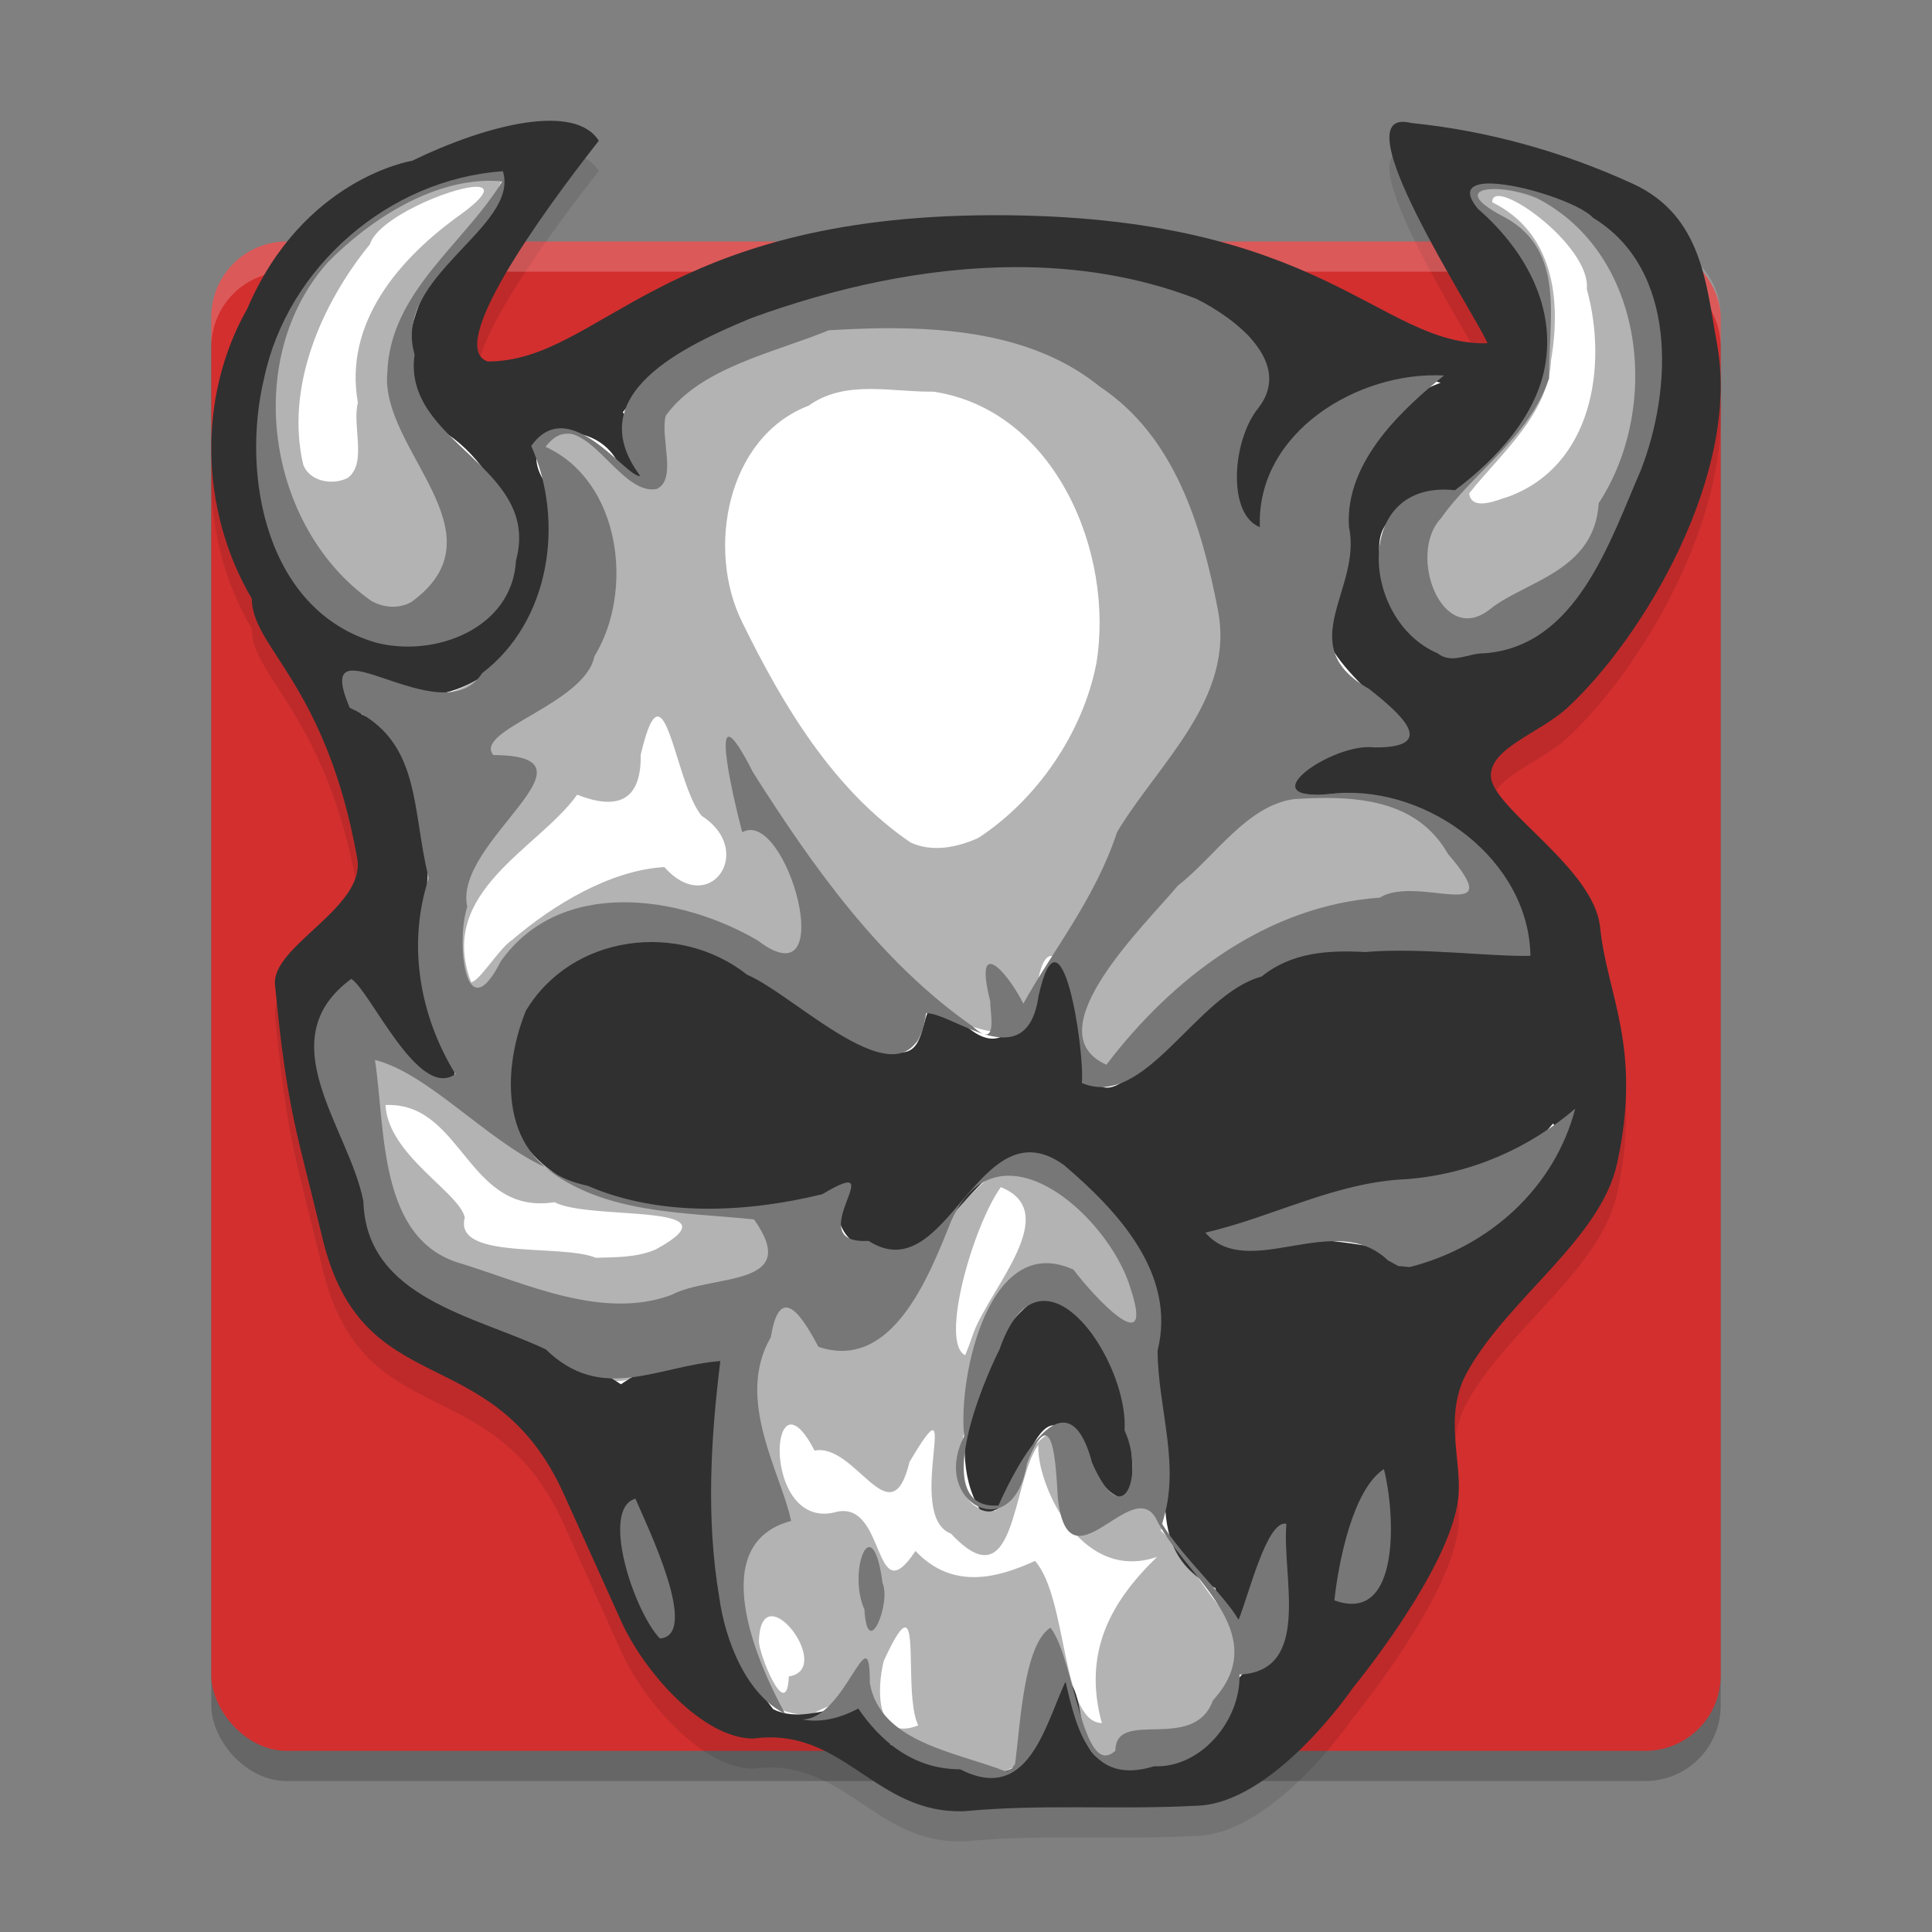 <svg xmlns="http://www.w3.org/2000/svg" width="64" height="64" version="1.1">
 <rect width="100%" height="100%" fill="#808080" stroke="none"/>
 <rect style="opacity:0.2" width="50" height="50" x="7" y="9" rx="2.5" ry="2.5"/>
 <rect style="fill:#d32f2f" width="50" height="50" x="7" y="8" rx="2.5" ry="2.5"/>
 <path style="opacity:0.1" d="m 18.203,5 c -1.256,0.004 -2.975,0.559 -4.551,1.324 0,0 -3.608,0.568 -5.461,4.906 -1.666,2.936 -1.554,6.706 0.148,9.598 0.005,1.64 2.457,2.803 3.496,8.605 0.292,1.631 -2.848,2.903 -2.727,4.184 0.403,4.257 0.759,4.972 1.562,8.359 1.333,5.615 5.638,3.266 8.012,8.531 l 1.887,4.184 c 0.773,1.715 2.731,3.908 4.391,3.898 3.013,-0.401 4.014,2.54 7.02,2.406 2.573,-0.239 5.007,-0.041 7.594,-0.176 2.594,-0.015 5.246,-3.91 5.246,-3.91 0,0 3.204,-3.894 3.484,-6.262 0.147,-1.238 -0.516,-2.743 0.305,-4.211 1.36,-2.432 4.409,-4.392 4.957,-6.883 0.849,-3.857 -0.332,-5.568 -0.562,-7.844 -0.198,-1.957 -3.554,-3.916 -3.613,-4.984 -0.052,-0.945 1.624,-1.442 2.543,-2.293 2.477,-2.295 5.741,-7.718 4.945,-12.047 C 56.518,10.425 56.394,8.144 54.089,7.085 51.804,6.035 49.281,5.328 46.746,5.074 44.285,4.457 48.887,11.428 49.277,12.371 45.689,12.457 43.857,8.104 32.882,8.128 21.853,8.153 19.874,12.976 16.156,12.972 14.764,12.498 17.881,8.149 19.836,5.664 19.542,5.194 18.956,4.997 18.203,5 Z"/>
 <path style="opacity:0.2;fill:#ffffff" d="M 9.5 8 C 8.115 8 7 9.115 7 10.5 L 7 11.5 C 7 10.115 8.115 9 9.5 9 L 54.5 9 C 55.885 9 57 10.115 57 11.5 L 57 10.5 C 57 9.115 55.885 8 54.5 8 L 9.5 8 z"/>
 <path style="fill:#ffffff" d="m 18.205,4.684 c -1.053,0.004 -2.733,0.521 -4.25,1.258 l -0.094,0.044 -0.102,0.016 c 0,0 -3.202,0.434 -4.938,4.498 l -0.014,0.036 -0.019,0.033 c -1.535,2.706 -1.432,6.237 0.146,8.917 l 0.094,0.159 v 0.183 c 7.376e-4,0.241 0.093,0.5 0.314,0.886 0.221,0.386 0.562,0.872 0.947,1.504 0.769,1.264 1.687,3.113 2.221,6.098 0.113,0.631 -0.118,1.212 -0.427,1.665 -0.309,0.453 -0.702,0.83 -1.076,1.179 -0.374,0.348 -0.73,0.668 -0.952,0.932 -0.222,0.265 -0.262,0.429 -0.259,0.465 0.4,4.227 0.738,4.856 1.547,8.266 0.623,2.627 1.737,3.182 3.253,3.943 1.516,0.761 3.449,1.657 4.715,4.465 l 1.888,4.184 c 0.343,0.761 0.989,1.69 1.712,2.384 0.723,0.695 1.522,1.113 2.045,1.11 1.689,-0.193 2.906,0.555 3.9,1.217 1.012,0.674 1.819,1.243 3.094,1.187 2.635,-0.241 5.071,-0.043 7.588,-0.175 h 0.017 0.017 c 0.951,-0.005 2.179,-0.841 3.113,-1.764 0.934,-0.923 1.566,-1.846 1.566,-1.846 l 0.017,-0.027 0.019,-0.025 c 0,0 0.78,-0.947 1.594,-2.182 0.814,-1.235 1.63,-2.795 1.74,-3.721 0.055,-0.468 -0.054,-1.131 -0.102,-1.9 -0.048,-0.769 -0.008,-1.678 0.49,-2.568 0.748,-1.337 1.887,-2.457 2.871,-3.544 0.984,-1.087 1.787,-2.127 2.012,-3.15 0.811,-3.687 -0.319,-5.156 -0.57,-7.629 -0.063,-0.618 -0.808,-1.56 -1.662,-2.412 -0.427,-0.426 -0.864,-0.833 -1.222,-1.233 -0.358,-0.4 -0.701,-0.762 -0.735,-1.373 -0.024,-0.44 0.172,-0.84 0.41,-1.118 0.238,-0.279 0.519,-0.48 0.806,-0.67 0.575,-0.379 1.192,-0.713 1.547,-1.042 1.151,-1.066 2.558,-2.946 3.545,-5.048 0.987,-2.102 1.55,-4.422 1.192,-6.374 -0.186,-1.013 -0.312,-2.032 -0.633,-2.868 -0.322,-0.836 -0.784,-1.483 -1.77,-1.936 -2.194,-1.008 -4.618,-1.678 -7.046,-1.93 0.077,0.424 0.385,1.212 0.806,2.056 0.434,0.868 0.963,1.799 1.409,2.573 0.446,0.774 0.782,1.307 0.947,1.706 l 0.38,0.921 -1.002,0.022 C 47.216,12.105 45.768,10.937 43.554,9.893 41.34,8.848 38.281,7.8 32.886,7.812 c -5.414,0.012 -8.518,1.182 -10.792,2.357 -2.274,1.175 -3.78,2.49 -5.94,2.488 h -0.116 l -0.107,-0.036 c -0.364,-0.124 -0.675,-0.481 -0.765,-0.826 -0.09,-0.345 -0.046,-0.659 0.033,-0.979 0.158,-0.639 0.503,-1.333 0.944,-2.089 0.755,-1.294 1.79,-2.662 2.695,-3.839 C 18.666,4.803 18.588,4.682 18.205,4.684 Z"/>
 <path style="fill:#b3b3b3" d="m 16.679,5.82 c -4.049,0.084 -7.615,3.554 -7.976,7.546 -0.502,3.02 0.479,7.001 3.865,7.824 1.444,0.342 3.247,-0.159 4.001,-1.508 1.617,-2.96 -1.839,-4.637 -2.99,-6.817 -1.018,-3.025 2.292,-4.816 3.1,-7.046 z m 32.149,0.343 c 0.149,1.337 2.986,2.869 2.374,4.967 0.256,2.161 -1.458,3.98 -3.056,5.217 -2.737,-0.25 -3.221,3.291 -1.11,4.75 0.949,1.06 2.83,0.221 3.945,-0.081 2.213,-2.533 3.843,-5.852 3.833,-9.251 0.289,-3.297 -2.896,-5.675 -5.987,-5.601 z m -33.016,0.026 c 0.363,0.014 0.327,0.273 -0.543,0.909 -2.027,1.444 -3.888,3.578 -3.414,6.242 -0.197,0.775 0.314,1.995 -0.331,2.489 -0.498,0.257 -1.249,0.131 -1.476,-0.424 -0.605,-2.565 0.587,-5.325 2.207,-7.314 0.255,-0.855 2.636,-1.866 3.48,-1.902 0.028,-0.001 0.054,-0.001 0.078,-4.28e-4 z m 33.829,0.304 c 0.72,9.854e-4 3.048,1.851 2.924,3.082 0.699,2.536 0.189,5.852 -2.598,6.878 -0.313,0.086 -1.216,0.516 -1.3,-0.109 1.054,-1.326 2.632,-2.621 2.715,-4.42 0.338,-1.994 0.088,-4.215 -1.95,-5.225 -0.003,-0.142 0.076,-0.206 0.209,-0.206 z M 33.277,9.09 c -2.236,0.018 -4.47,0.33 -6.605,0.969 -2,0.858 -7.144,2.042 -5.539,4.945 0.603,2.046 -0.753,0.445 -1.349,-0.289 -3.279,-1.587 -1.058,2.194 -1.576,3.828 -0.328,2.493 -2.613,5.353 -5.406,4.312 -2.356,-1.979 -1.278,1.525 0.375,1.657 1.143,1.985 1.036,4.919 0.777,7.317 -0.5,1.322 2.241,4.218 0.641,4.031 -1.897,0.086 -2.23,-3.823 -3.333,-2.868 -2.227,2.651 1.313,5.655 1.325,8.562 1.697,2.096 4.673,2.306 6.848,3.744 1.323,1.334 2.647,-0.723 4.215,-0.427 0.612,1.471 -0.228,4.191 0.071,6.119 0.164,2.021 0.476,5.984 3.177,5.804 2.28,-1.389 2.035,1.726 4.299,1.566 1.92,0.786 2.86,0.413 3.424,-1.567 0.639,-2.677 1.166,0.475 1.553,1.608 0.932,-0.021 1.864,-0.042 2.795,-0.063 1.993,-0.459 1.112,-3.406 3.06,-3.386 0.709,-0.523 0.099,-2.15 0.327,-3.071 0.253,-2.707 -1.102,1.208 -1.225,1.88 -0.822,-0.18 -1.724,-2.207 -2.677,-3.054 0.548,-2.2 -0.564,-4.29 -0.25,-6.537 0.155,-2.482 -2.007,-5.512 -4.563,-5.768 -2.039,0.992 -3.779,5.159 -6.115,2.106 0.649,-1.014 0.765,-1.628 -0.573,-0.646 -3.417,0.736 -7.388,0.414 -10.05,-2.077 -0.494,-2.552 0.148,-5.635 2.979,-6.472 2.629,-1.063 5.027,1.023 7.16,2.274 0.822,1.06 4.008,2.111 3.518,-0.147 0.95,0.058 3.423,2.008 3.774,-0.638 0.388,-2.93 1.746,0.593 1.409,1.827 -0.16,2.457 1.573,1.145 2.543,0.176 2.055,-2.01 4.706,-3.841 7.741,-3.447 1.553,-0.671 5.438,1.591 4.243,-1.177 -1.261,-2.885 -4.469,-4.192 -7.48,-3.837 -1.199,-1.877 5.789,-1.224 2.784,-2.998 -1.78,-1.342 -2.058,-2.883 -1.05,-4.752 -0.653,-2.5 1.661,-5.176 2.986,-6.102 -2.454,0.109 -5.621,1.654 -5.62,4.43 0.475,3.275 -1.598,-0.555 -1.09,-1.766 2.193,-2.539 0.042,-5.233 -2.819,-5.674 -1.399,-0.243 -2.827,-0.376 -4.258,-0.389 -0.149,-0.001 -0.298,-0.001 -0.447,-2.19e-4 z m -4.484,3.796 c 0.709,-0.004 1.439,0.098 2.132,0.088 4.031,0.612 5.999,5.336 5.393,9.004 -0.445,2.288 -1.955,4.503 -3.909,5.779 -0.691,0.314 -1.523,0.485 -2.242,0.154 -2.57,-1.754 -4.237,-4.555 -5.579,-7.295 -1.195,-2.4 -0.523,-6.133 2.202,-7.179 0.608,-0.436 1.295,-0.547 2.004,-0.551 z m -7.018,10.85 c 0.452,-0.044 0.802,2.492 1.469,3.29 1.812,1.166 0.246,3.378 -1.236,1.697 -1.777,0.101 -3.667,1.237 -5.034,2.407 -0.452,0.295 -1.089,1.384 -1.367,1.406 -1.157,-3.004 2.258,-4.438 3.513,-6.211 1.403,0.554 2.126,0.138 2.105,-1.324 0.21,-0.895 0.386,-1.248 0.55,-1.264 z M 12.889,36.603 c 2.45,0.01 2.627,3.67 5.483,3.221 1.149,0.626 6.224,-0.007 3.362,1.559 -0.626,0.279 -1.327,0.262 -1.997,0.283 -1.144,-0.479 -4.72,0.096 -4.34,-1.331 -0.176,-0.837 -2.539,-2.067 -2.627,-3.73 0.04,-0.002 0.08,-0.003 0.118,-0.002 z m 38.71,0.748 c -0.499,0.378 -3.035,1.869 -4.671,1.802 -2.407,0.097 -4.486,1.269 -6.806,1.711 1.068,1.252 4.213,-0.857 5.87,0.781 2.285,0.299 5.206,-1.918 5.607,-4.293 z m -18.446,1.974 c 2.058,0.828 -0.315,3.293 -0.9,4.814 l -0.146,0.414 -0.133,0.34 c -0.852,-0.403 0.252,-4.269 1.179,-5.568 z m 1.5,3.707 c 0.802,-0.032 1.616,0.51 1.97,1.719 0.684,1.16 1.784,7.044 -0.541,3.939 -0.775,-3.046 -2.464,-0.081 -3.104,1.36 -2.146,0.049 -0.807,-3.717 -0.317,-4.828 0.191,-1.379 1.084,-2.154 1.992,-2.19 z m -8.431,4.159 c 0.193,0.013 0.451,0.258 0.762,0.862 1.364,-0.267 2.525,2.937 3.144,0.379 1.869,-3.173 -0.213,1.777 1.377,2.373 2.172,2.333 1.998,-1.721 2.894,-2.947 -0.091,1.155 1.326,4.615 3.933,3.715 -1.544,1.489 -2.47,3.17 -1.832,5.507 -1.347,-0.038 -1.128,-4.146 -2.213,-5.372 -1.225,0.556 -2.72,0.983 -3.96,-0.33 -1.404,2.112 -0.965,-1.639 -2.592,-1.301 -2.027,0.584 -2.27,-2.938 -1.512,-2.887 z m 19.564,1.736 c -0.844,0.137 -1.118,2.775 -1.568,3.828 0.083,0.722 0.781,8.78e-4 1.069,-0.112 1.101,-0.717 0.296,-2.571 0.499,-3.717 z m -24.894,1.056 c -0.371,-0.015 0.028,3.191 0.67,3.914 1.486,1.194 -0.095,-2.343 -0.097,-2.831 -0.273,-0.772 -0.459,-1.078 -0.573,-1.083 z m 4.656,3.558 c 0.652,-0.033 1.746,1.819 0.583,1.993 -0.065,1.61 -1.036,-0.836 -0.989,-1.2 0.02,-0.562 0.188,-0.782 0.406,-0.793 z m 4.437,0.37 c 0.347,0.01 0.023,2.389 0.432,3.245 -1.446,0.569 -1.364,-1.277 -1.139,-2.141 0.368,-0.801 0.581,-1.108 0.706,-1.104 z"/>
 <path style="fill:#303030" d="m 31.981,59.996 c -3.006,0.133 -4.009,-2.806 -7.022,-2.405 -1.66,0.009 -3.614,-2.183 -4.388,-3.899 L 18.685,49.508 C 16.311,44.243 12.004,46.593 10.672,40.977 9.868,37.59 9.513,36.873 9.11,32.617 8.988,31.336 12.126,30.064 11.834,28.433 10.795,22.631 8.345,21.469 8.34,19.828 6.637,16.936 6.524,13.167 8.189,10.231 10.042,5.892 13.653,5.326 13.653,5.326 c 2.521,-1.224 5.401,-1.914 6.183,-0.663 -1.955,2.486 -5.073,6.836 -3.681,7.311 3.719,0.004 5.7,-4.82 16.73,-4.845 10.975,-0.024 12.804,4.329 16.392,4.243 -0.39,-0.943 -4.991,-7.915 -2.531,-7.298 2.536,0.254 5.058,0.963 7.343,2.013 2.305,1.059 2.429,3.339 2.789,5.301 0.795,4.329 -2.466,9.752 -4.943,12.046 -0.919,0.851 -2.598,1.346 -2.546,2.291 0.059,1.069 3.418,3.03 3.616,4.987 0.231,2.276 1.409,3.983 0.56,7.841 -0.548,2.491 -3.595,4.452 -4.955,6.884 -0.821,1.468 -0.158,2.974 -0.305,4.212 -0.28,2.368 -3.484,6.259 -3.484,6.259 0,0 -2.652,3.897 -5.246,3.912 -2.586,0.135 -5.021,-0.064 -7.594,0.175 z m 2.102,-1.993 c 0.634,-1.183 1.309,-3.859 1.738,-1.048 0.103,1.133 0.614,1.711 1.789,1.385 1.015,0.123 1.935,-0.133 2.626,-0.92 0.354,-1.527 1.079,-2.404 2.163,-2.856 -0.063,-1.154 0.212,-3.168 -0.148,-3.709 -0.502,1.073 -1.299,4.693 -1.991,1.752 -2.829,-1.421 -0.947,-4.35 -2.074,-6.643 0.527,-2.662 -0.413,-5.265 -2.609,-6.958 -2.703,-2.41 -3.85,2.491 -6.143,2.619 -1.749,-0.275 -1.935,-1.583 -1.44,-2.336 -2.228,1.322 -5.064,0.921 -7.509,0.473 -2.622,-0.585 -4.479,-2.556 -3.493,-5.306 0.424,-2.494 3.684,-4.141 6.016,-3.189 2.287,0.735 4.005,2.695 6.208,3.421 2.088,0.984 0.763,-2.607 2.523,-0.955 2.284,2.404 2.376,-2.439 3.543,-1.996 0.705,1.569 0.151,6.365 2.761,3.28 2.078,-1.871 4.509,-3.983 7.523,-3.688 1.572,-0.173 3.926,0.206 4.984,0.133 -0.21,-3.224 -3.759,-5.509 -6.865,-5.119 -2.964,-0.096 1.636,-2.205 2.679,-1.922 -0.108,-1.377 -4.081,-3.101 -1.844,-5.195 -0.147,-2.5 0.528,-5.57 3.201,-6.546 -1.648,-0.551 -4.537,0.939 -5.494,2.771 -0.502,1.143 0.017,4.598 -1.051,1.568 -1.538,-2.157 2.608,-5.079 -0.8,-6.52 -2.912,-1.925 -6.611,-1.376 -9.914,-1.274 -3.535,0.605 -7.513,1.508 -9.832,4.431 0.655,0.816 1.097,3.73 -0.217,1.565 -0.914,-1.547 -3.739,-0.957 -2.188,1.007 0.584,2.668 -0.819,6.291 -3.779,6.78 -1.364,0.325 -4.248,-2.053 -2.469,0.658 2.601,1.025 2.231,4.488 2.103,6.852 -0.761,1.838 1.406,4.494 0.906,5.432 -2.447,0.214 -2.729,-5.445 -4.284,-2.116 -0.32,2.771 1.572,5.634 2.38,8.229 2.258,1.694 5.133,2.24 7.488,3.793 1.384,-0.966 4.505,-1.891 3.281,0.872 -0.092,3.352 -0.494,7.082 1.764,9.891 1.487,0.756 3.588,-1.342 3.887,1.177 1.301,0.118 3.769,1.873 4.582,0.205 z m -1.628,-8.009 c -1.292,-2.125 0.089,-6.058 2.276,-7.226 2.457,1.076 2.853,4.445 2.78,6.842 -1.578,0.438 -2.121,-4.598 -3.537,-1.226 -0.426,0.469 -0.6,2.047 -1.52,1.61 z m -10.236,3.642 c -0.334,-0.944 -0.674,-4.035 -1.472,-3.659 -0.185,0.52 0.847,5.583 1.472,3.659 z m 23.04,-0.961 c 1.251,-0.58 0.323,-2.388 0.637,-3.467 -0.613,-1.095 -1.433,2.866 -1.56,3.745 0.272,0.373 0.674,-0.334 0.923,-0.278 z m 2.695,-11.343 c 1.703,-0.442 4.157,-3.122 3.495,-4.115 -1.654,2.023 -4.662,1.762 -7.024,2.314 -0.99,0.634 -4.597,0.994 -3.905,1.704 2.227,-0.463 4.607,-0.066 6.672,0.435 l 0.337,-0.144 0.425,-0.195 z m 1.441,-19.908 c 2.655,-0.094 3.543,-3.214 4.548,-5.193 1.138,-2.568 1.622,-6.165 -0.509,-8.349 -0.931,-0.907 -4.094,-2.483 -4.623,-1.346 1.469,1.331 2.832,3.073 2.458,5.171 -0.008,1.568 -1.186,2.963 -2.3,3.982 -1.15,1.405 -3.874,0.559 -3.166,3.236 0.334,1.595 1.815,3.282 3.592,2.499 z M 15.307,20.865 C 18.215,19.438 16.888,15.591 14.609,14.243 12.219,12.02 14.243,8.569 16.28,6.874 17.974,4.625 13.289,6.518 12.567,7.137 8.633,9.628 7.474,15.486 9.939,19.35 c 1.16,1.653 3.503,2.467 5.368,1.515 z"/>
 <path style="fill:#777777" d="m 16.66,5.673 c -3.774,0.259 -7.133,3.171 -7.91,6.85 -0.776,3.224 0.063,7.722 3.715,8.767 1.945,0.503 4.511,-0.471 4.628,-2.724 0.853,-3.124 -3.783,-3.882 -3.359,-6.824 -0.765,-2.578 3.495,-4.208 2.925,-6.069 z m -0.419,0.316 c 0.132,4.466e-4 0.264,0.007 0.395,0.019 -1.251,2.067 -3.728,3.665 -3.806,6.351 -0.231,2.548 3.932,5.316 0.793,7.586 -0.412,0.232 -0.935,0.188 -1.331,-0.045 C 8.84,17.465 7.996,11.874 10.875,8.674 12.25,7.283 14.261,5.983 16.241,5.989 Z m 33.141,0.089 c -0.629,-0.01 -0.943,0.21 -0.426,0.837 1.468,1.277 2.54,3.08 2.249,5.063 -0.246,1.734 -1.622,3.228 -3.007,4.261 -3.391,-0.366 -3.15,4.3 -0.575,5.403 0.472,0.379 1.033,-0.014 1.543,-2.2e-4 3.06,-0.221 4.154,-3.692 5.189,-6.067 C 55.402,12.882 55.577,8.922 52.773,7.215 52.356,6.748 50.431,6.095 49.382,6.079 Z m 0.117,0.183 c 0.399,4.512e-4 0.949,0.107 1.415,0.304 3.586,1.846 4.119,6.938 2.045,10.104 -0.136,2.263 -2.432,2.579 -3.591,3.504 -1.604,1.294 -2.76,-1.812 -1.635,-3.002 1.062,-1.517 2.941,-2.699 3.582,-4.642 -0.028,-1.878 0.578,-4.207 -1.453,-5.323 -1.273,-0.652 -1.028,-0.945 -0.363,-0.944 z m -15.859,2.588 c -2.988,0.005 -6.009,0.686 -8.768,1.694 -2.178,0.907 -5.688,2.514 -3.662,5.223 -0.453,0.088 -2.357,-2.775 -3.612,-0.992 1.112,2.497 0.633,5.809 -1.625,7.523 -1.342,2.125 -5.729,-1.996 -4.387,1.151 2.388,1.072 2.038,3.351 2.617,5.643 -0.718,2.174 -0.308,4.554 0.884,6.488 -1.225,0.881 -2.802,-2.732 -3.45,-3.153 -2.76,2.029 -0.082,4.921 0.4,7.363 0.088,3.217 3.702,3.799 6.044,4.911 1.851,1.801 3.673,0.554 5.781,0.386 -0.318,2.557 -0.473,5.23 -0.04,7.8 0.206,1.525 0.935,3.27 2.187,3.885 -0.95,-1.729 -2.647,-5.632 0.198,-6.388 -0.331,-1.589 -1.872,-4.033 -0.671,-6.088 0.316,-1.984 1.143,-0.481 1.577,0.321 2.393,0.8 3.61,-2.185 4.391,-4.16 0.483,-1.087 1.174,-1.511 1.918,-1.509 1.636,0.006 3.527,2.077 4.018,3.702 0.853,2.533 -1.236,0.269 -1.878,-0.589 -2.792,-1.287 -3.83,3.521 -3.623,5.52 -1.136,2.197 1.636,3.676 2.077,0.907 0.875,-2.218 0.962,0.061 1.027,1.149 0.355,3.103 2.432,-0.766 3.246,0.657 0.885,1.876 3.98,3.751 1.891,6.034 -0.636,1.755 -3.221,0.241 -3.231,1.666 -1.094,1.011 -1.358,-3.081 -2.152,-4.075 -0.878,0.569 -0.99,3.12 -1.17,4.516 l -0.127,0.171 -0.172,0.079 c -1.672,-0.656 -4.161,-0.955 -4.514,-2.93 0.011,-2.381 -0.8,1.201 -2.239,1.205 0.541,0.102 1.16,0.008 1.857,-0.362 0.676,0.996 1.755,2.015 3.374,2.013 2.255,1.155 2.802,-1.429 3.491,-2.908 0.379,1.673 0.848,3.454 2.934,2.808 1.558,0.066 2.873,-1.529 2.829,-3.038 2.42,-0.113 1.397,-3.261 1.554,-4.993 -0.641,-0.151 -1.249,2.362 -1.585,3.179 -0.451,-0.8 -1.855,-2.067 -2.536,-3.184 0.641,-1.886 -0.134,-3.793 -0.147,-5.731 0.636,-2.542 -1.321,-4.634 -3.1,-6.148 -2.855,-2.066 -3.843,4.199 -6.473,2.511 -2.372,0.138 0.905,-3.006 -1.531,-1.547 -2.486,0.61 -5.376,0.764 -7.778,-0.28 -2.832,-0.589 -2.938,-3.582 -2.045,-5.793 1.514,-2.534 5.063,-2.989 7.332,-1.196 1.686,0.715 5.467,4.67 5.926,1.274 0.89,-0.023 3.339,2.164 3.729,-0.582 0.736,-3.302 1.527,1.732 1.432,2.893 2.097,0.899 3.783,-2.943 5.951,-3.524 1.004,-0.81 2.211,-0.879 3.434,-0.814 1.801,-0.156 4.11,0.155 5.474,0.127 -0.046,-3.156 -3.341,-5.613 -6.411,-5.388 -3.127,0.39 -0.15,-1.703 1.242,-1.516 2.203,0.016 0.79,-1.173 -0.173,-1.938 -2.574,-1.45 -0.223,-3.297 -0.669,-5.372 -0.142,-2.209 1.892,-3.988 3.148,-5.011 -2.834,-0.154 -6.225,1.881 -6.099,5.024 -1.094,-0.433 -0.916,-2.882 -0.054,-3.942 1.181,-1.511 -0.779,-2.992 -2.052,-3.623 -1.918,-0.741 -3.947,-1.054 -5.991,-1.05 z m -3.959,2.025 c 2.41,0.019 4.875,0.41 6.754,1.935 2.489,1.652 3.377,4.634 3.909,7.395 0.574,2.94 -1.965,5.074 -3.336,7.353 -0.746,2.254 -2.148,3.941 -3.107,5.689 -0.623,-1.208 -1.639,-2.194 -1.096,-0.071 -0.019,0.347 0.293,1.635 -0.575,0.832 -3.073,-2.146 -5.301,-5.294 -7.282,-8.417 -1.574,-3.099 -0.695,0.715 -0.36,1.98 1.475,-0.838 3.282,5.702 0.513,3.584 -2.591,-1.515 -6.541,-2.089 -8.512,0.691 -1.189,2.355 -1.489,-0.67 -1.11,-1.806 -0.487,-2.153 4.736,-5.014 0.865,-5.026 -0.684,-0.815 3.038,-1.691 3.346,-3.271 1.327,-2.159 0.879,-5.8 -1.618,-6.941 1.209,-1.573 2.386,1.66 3.68,1.396 0.689,-0.304 0.11,-1.695 0.301,-2.425 1.153,-1.605 3.618,-2.095 5.402,-2.831 0.569,-0.034 1.154,-0.06 1.745,-0.067 0.16,-0.002 0.32,-0.002 0.481,-8.54e-4 z m 14.294,15.559 c 1.575,0.008 3.131,0.342 3.992,1.857 2.084,2.42 -1.02,0.667 -2.256,1.445 -3.742,0.264 -6.871,2.661 -9.06,5.535 -2.448,-1.092 1.361,-4.706 2.365,-5.931 1.217,-0.938 2.287,-2.67 3.874,-2.87 0.357,-0.022 0.721,-0.038 1.085,-0.036 z m -31.553,8.679 c 1.759,0.445 3.66,2.629 5.618,3.548 1.963,1.572 4.605,1.488 6.938,1.735 1.621,2.282 -1.413,1.793 -2.742,2.504 -2.28,0.832 -4.78,-0.368 -6.955,-1.041 -2.764,-0.775 -2.507,-4.454 -2.86,-6.746 z m 39.759,1.615 c -1.539,1.308 -3.437,2.165 -5.585,2.334 -2.353,0.097 -4.443,1.259 -6.668,1.772 1.424,1.643 4.275,-0.776 6.044,0.914 l 0.347,0.191 0.382,0.034 c 2.644,-0.67 4.801,-2.633 5.48,-5.246 z m -17.563,6.368 c 1.324,0.039 2.737,2.665 2.634,4.287 0.656,1.403 -0.005,3.503 -1.073,1.079 -0.829,-3.114 -2.481,0.011 -3.105,1.412 -2.31,0.149 -0.517,-4.081 0.037,-5.173 0.406,-1.177 0.949,-1.622 1.508,-1.605 z m 11.226,5.572 c -1.013,0.653 -1.497,3.018 -1.641,4.347 2.233,0.818 2.003,-2.958 1.641,-4.347 z m -24.795,0.979 c -1.172,0.336 -0.054,3.728 0.811,4.631 1.344,-0.103 -0.422,-3.719 -0.811,-4.631 z m 7.741,1.605 c -0.299,0.014 -0.532,1.235 -0.155,2.063 0.103,1.76 0.888,-0.232 0.603,-0.862 -0.116,-0.885 -0.291,-1.209 -0.448,-1.201 z"/>
</svg>
